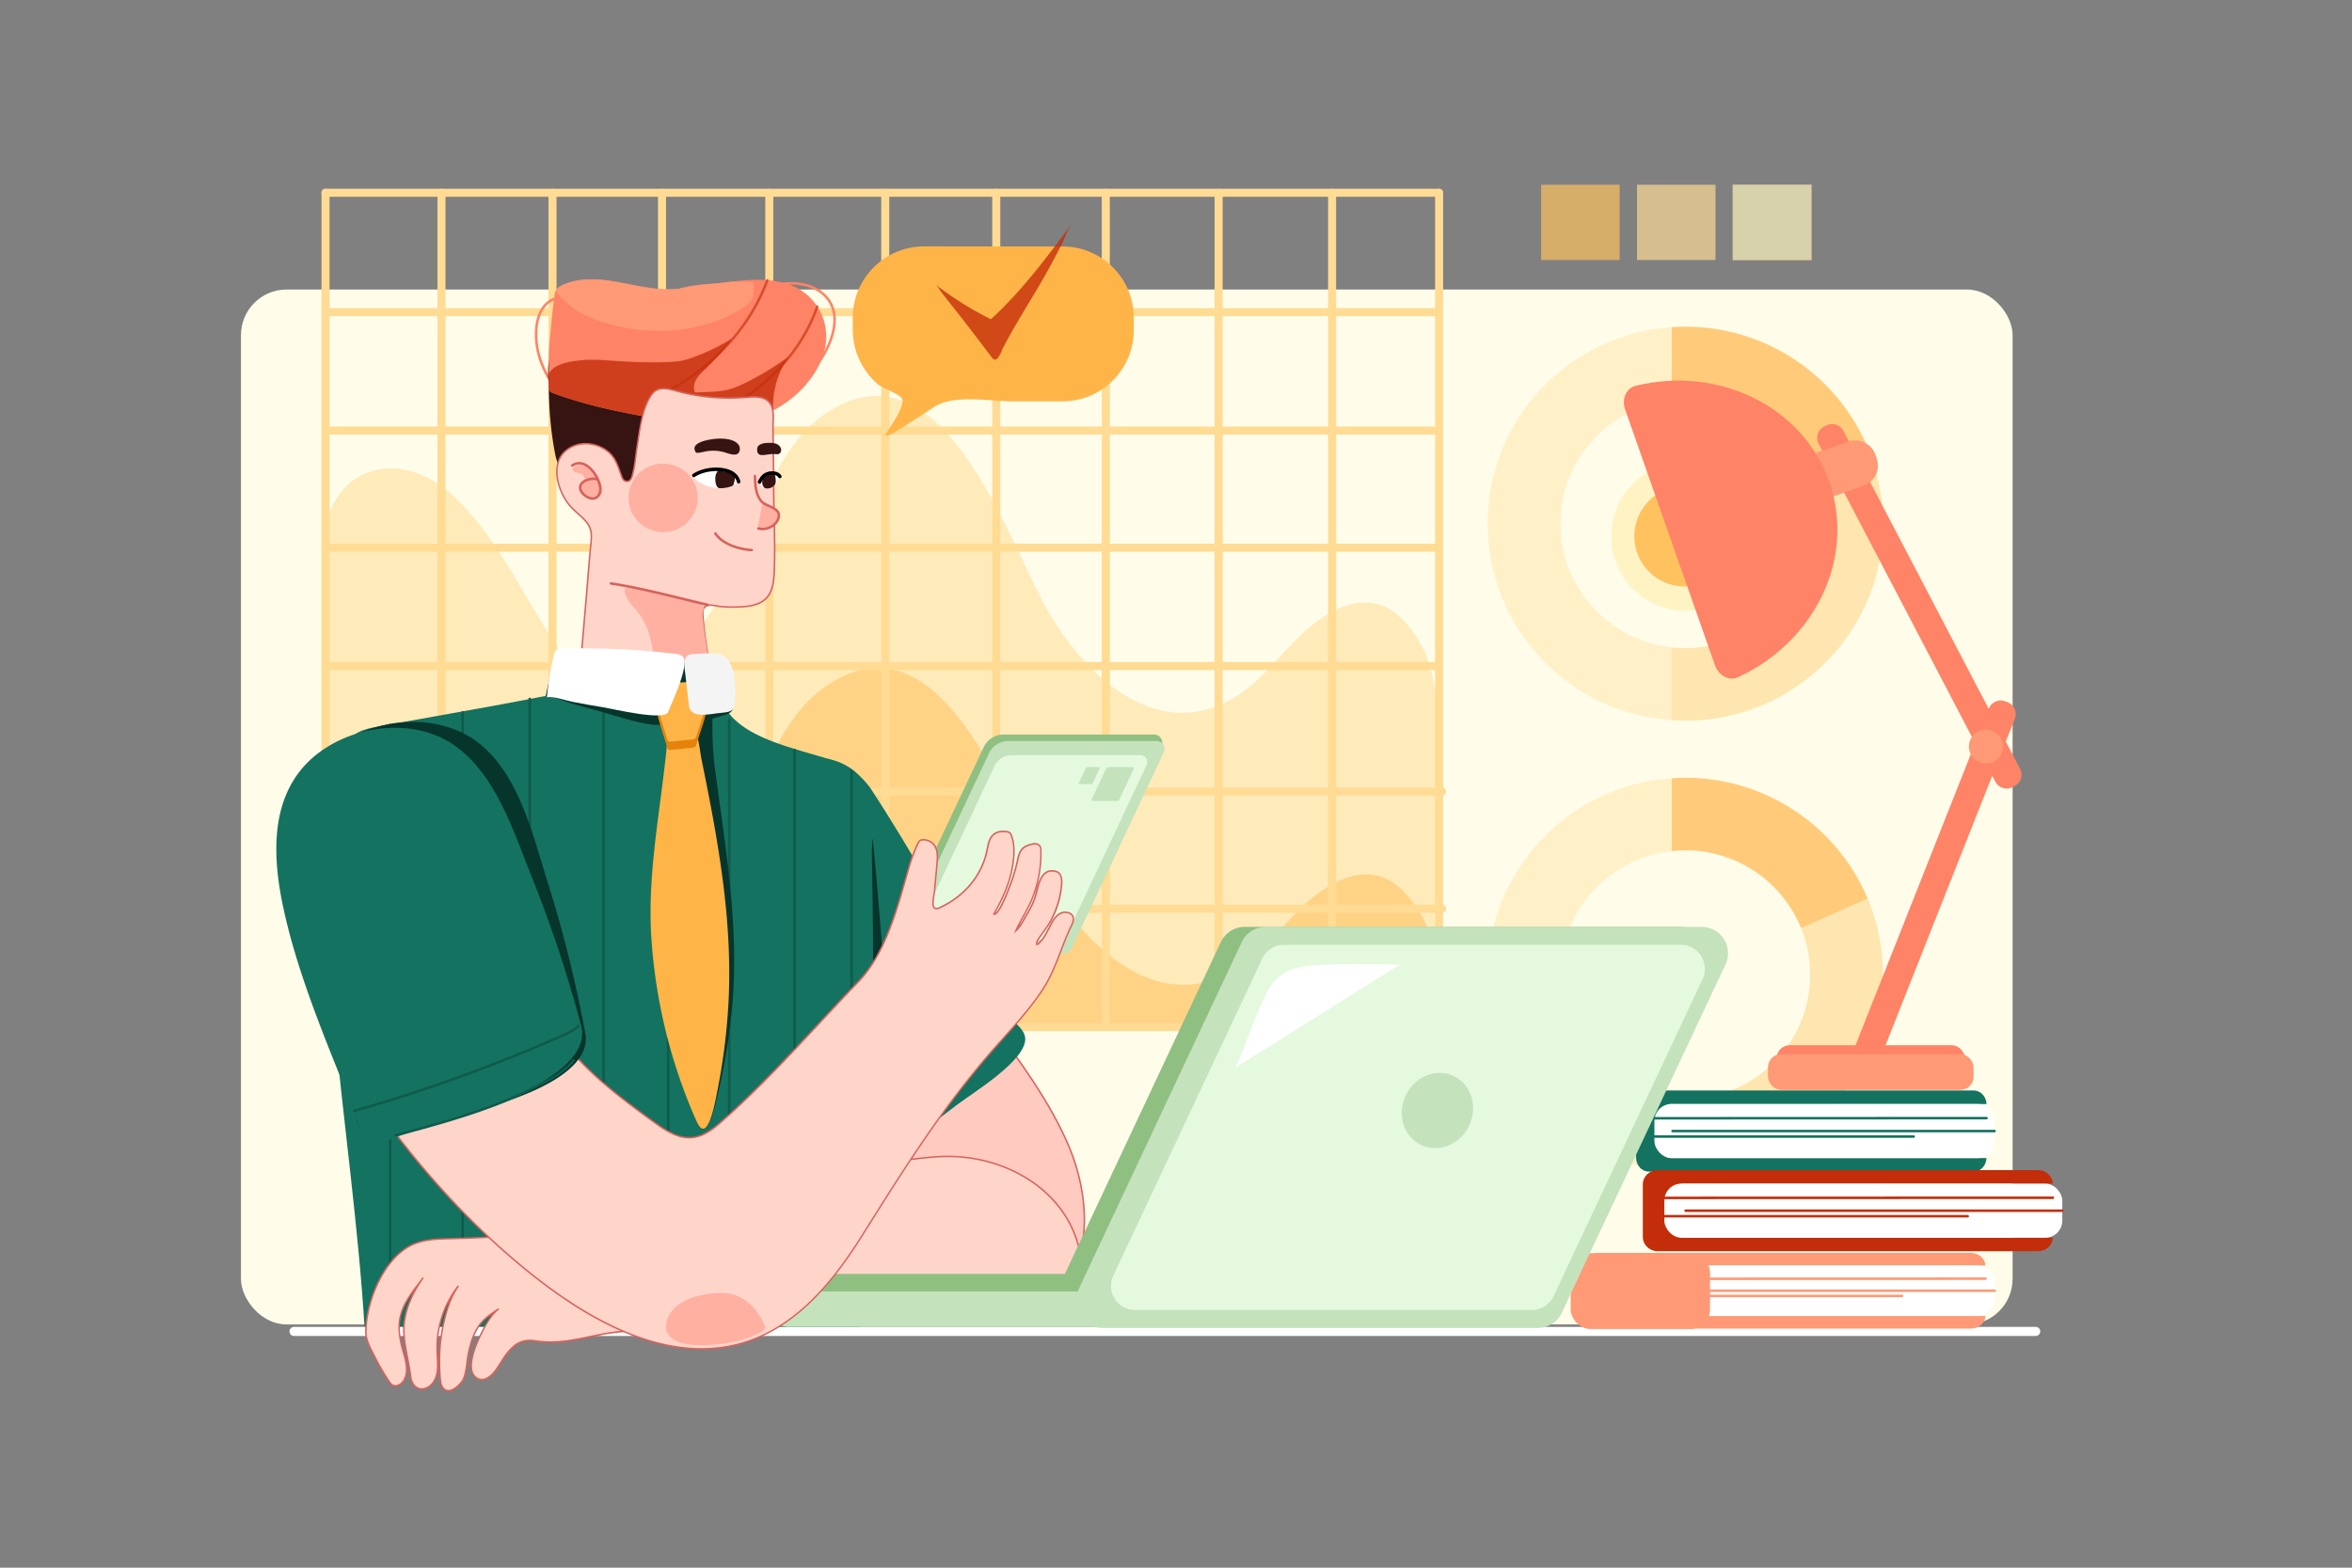 <svg xmlns="http://www.w3.org/2000/svg" viewBox="0 0 4680 3120"><rect x="0" y="0" width="4680" height="3120" fill="#808080" stroke="none"/><defs><style>.cls-1,.cls-21{fill:#fff;}.cls-1{opacity:0;}.cls-2{fill:#fffde9;}.cls-3{opacity:0.68;}.cls-4{opacity:0.57;}.cls-5{fill:#ffdb94;}.cls-6{fill:#ffb448;}.cls-7{fill:#fff6c0;}.cls-8{fill:#ffc25f;}.cls-9{fill:#ff8366;}.cls-10{fill:#351412;}.cls-11{fill:#ff9976;}.cls-12{opacity:0.79;}.cls-13{fill:#c42d0a;}.cls-14{fill:#ffcac0;}.cls-15{fill:#d6625c;}.cls-16{fill:#147260;}.cls-17{opacity:0.64;}.cls-18{fill:#ffd5ca;}.cls-19{fill:#ffb0a1;}.cls-20{fill:#06352c;}.cls-22{fill:#0f5b4c;}.cls-23{fill:#e5820c;}.cls-24{fill:#f4f4f4;}.cls-25{fill:#90bf82;}.cls-26{fill:#c4e2bc;}.cls-27{fill:#e4f9de;}.cls-28{opacity:0.28;}.cls-29{fill:#ffd766;}</style></defs><title>05</title><g id="_05" data-name="05"><rect id="_05-2" data-name="05" class="cls-1" width="4680" height="3120"/><rect class="cls-2" x="479.49" y="576.21" width="3525.15" height="2059.73" rx="90.73"/><g class="cls-3"><g class="cls-4"><path class="cls-5" d="M3105,1042.2c0-127.62,96.9-232.68,221.39-246.12v-145C3121.69,665,2960,834.75,2960,1042.2s161.7,377.24,366.36,391.11v-145C3201.86,1274.88,3105,1169.82,3105,1042.2Z"/></g><path class="cls-5" d="M3583.84,949.44a246.25,246.25,0,0,1,18,92.76c0,136.74-111.24,247.59-248.46,247.59a252,252,0,0,1-27.07-1.47v145c8.94.6,18,.94,27.07.94,217.28,0,393.43-175.53,393.43-392a389.71,389.71,0,0,0-30.48-151.53Z"/><path class="cls-6" d="M3353.42,650.15c-9.1,0-18.13.34-27.07.94v145a252,252,0,0,1,27.07-1.47,248.53,248.53,0,0,1,230.42,154.83l132.53-58.77A393.55,393.55,0,0,0,3353.42,650.15Z"/><g class="cls-4"><path class="cls-5" d="M3105,1939.94c0-127.62,96.9-232.68,221.39-246.12v-145C3121.69,1562.7,2960,1732.49,2960,1939.94s161.7,377.25,366.36,391.11v-145C3201.86,2172.62,3105,2067.57,3105,1939.94Z"/></g><path class="cls-5" d="M3583.84,1847.19a246.2,246.2,0,0,1,18,92.75c0,136.74-111.24,247.59-248.46,247.59a252,252,0,0,1-27.07-1.47v145c8.94.61,18,.94,27.07.94,217.28,0,393.43-175.52,393.43-392a389.71,389.71,0,0,0-30.48-151.53Z"/><path class="cls-6" d="M3353.42,1547.89c-9.1,0-18.13.34-27.07.94v145a252,252,0,0,1,27.07-1.47,248.54,248.54,0,0,1,230.42,154.84l132.53-58.78A393.55,393.55,0,0,0,3353.42,1547.89Z"/><rect class="cls-7" x="3451.25" y="364.48" width="149.81" height="156.24" transform="translate(3968.75 -3083.56) rotate(90)"/><path class="cls-5" d="M3604.77,518H3447.54V367.2h157.23Zm-156.23-1h155.23V368.2H3448.54Z"/><rect class="cls-5" x="3260.52" y="364.48" width="149.81" height="156.24" transform="translate(3778.02 -2892.82) rotate(90)"/><rect class="cls-8" x="3069.78" y="364.48" width="149.81" height="156.24" transform="translate(3587.28 -2702.09) rotate(90)"/></g><g class="cls-4"><path class="cls-5" d="M2863.54,2044.11H647.73V1688.5c0-198.42-4.34-395.3-4.34-593.58,0-162.52,146.26-213.08,260.06-106.75C983.84,1063.27,1036,1174,1094.79,1266c12.83,20,26.08,40.55,45.22,54.69,129.58,95.73,256.18-54,308.14-161.11,50.91-105,89.6-262.23,189.69-332.94,235.34-166.26,368.38,251.48,445.05,385.75,72.21,126.44,213.3,267.21,369.14,178.4,49.73-28.34,85.38-75.36,125.41-116.28,58.79-60.09,146.09-113.47,215.4-39.31,71.18,76.15,66.64,163.62,66.64,260.7C2859.48,1679.06,2863.54,1860.85,2863.54,2044.11Z"/></g><g class="cls-4"><path class="cls-8" d="M2861.89,2037.1c0-97.08,4.54-184.55-66.64-260.7-69.31-74.16-156.62-20.78-215.4,39.31-40,40.92-75.69,87.94-125.42,116.28-155.83,88.81-296.93-52-369.13-178.4-76.67-134.28-209.71-552-445.06-385.75-100.09,70.71-138.77,228-189.69,332.94-52,107.07-178.55,256.84-308.13,161.11-19.14-14.14-32.4-34.65-45.22-54.69-58.84-91.93-111-202.68-191.34-277.78-106.19-99.22-240.62-61.82-258.13,75.66q.21,41.67.23,83.42v244.39q.62,55.59,1.17,111.22H2861.9C2861.9,2041.77,2861.89,2039.44,2861.89,2037.1Z"/></g><path class="cls-5" d="M647.73,2052.11a8,8,0,0,1-8-8V383.68a8,8,0,0,1,16,0V2044.11A8,8,0,0,1,647.73,2052.11Z"/><path class="cls-5" d="M878.45,2052.11a8,8,0,0,1-8-8V383.68a8,8,0,0,1,16,0V2044.11A8,8,0,0,1,878.45,2052.11Z"/><path class="cls-5" d="M1099.36,2052.11a8,8,0,0,1-8-8V383.68a8,8,0,0,1,16,0V2044.11A8,8,0,0,1,1099.36,2052.11Z"/><path class="cls-5" d="M1317.3,2052.11a8,8,0,0,1-8-8V383.68a8,8,0,0,1,16,0V2044.11A8,8,0,0,1,1317.3,2052.11Z"/><path class="cls-5" d="M1530.74,2052.11a8,8,0,0,1-8-8V383.68a8,8,0,0,1,16,0V2044.11A8,8,0,0,1,1530.74,2052.11Z"/><path class="cls-5" d="M1761.47,2052.11a8,8,0,0,1-8-8V383.68a8,8,0,0,1,16,0V2044.11A8,8,0,0,1,1761.47,2052.11Z"/><path class="cls-5" d="M1982.38,2052.11a8,8,0,0,1-8-8V383.68a8,8,0,1,1,16,0V2044.11A8,8,0,0,1,1982.38,2052.11Z"/><path class="cls-5" d="M2200.32,2052.11a8,8,0,0,1-8-8V383.68a8,8,0,1,1,16,0V2044.11A8,8,0,0,1,2200.32,2052.11Z"/><path class="cls-5" d="M2424.8,2052.11a8,8,0,0,1-8-8V383.68a8,8,0,1,1,16,0V2044.11A8,8,0,0,1,2424.8,2052.11Z"/><path class="cls-5" d="M2650.61,2052.11a8,8,0,0,1-8-8V383.68a8,8,0,1,1,16,0V2044.11A8,8,0,0,1,2650.61,2052.11Z"/><path class="cls-5" d="M2863.54,2052.11a8,8,0,0,1-8-8V383.68a8,8,0,1,1,16,0V2044.11A8,8,0,0,1,2863.54,2052.11Z"/><path class="cls-5" d="M2863.54,391.68H647.73a8,8,0,0,1,0-16H2863.54a8,8,0,0,1,0,16Z"/><path class="cls-5" d="M2863.54,629.23H647.73a8,8,0,0,1,0-16H2863.54a8,8,0,0,1,0,16Z"/><path class="cls-5" d="M2863.54,864.83H647.73a8,8,0,0,1,0-16H2863.54a8,8,0,0,1,0,16Z"/><path class="cls-5" d="M2863.54,1098H647.73a8,8,0,0,1,0-16H2863.54a8,8,0,0,1,0,16Z"/><path class="cls-5" d="M2863.54,1333.58H647.73a8,8,0,0,1,0-16H2863.54a8,8,0,0,1,0,16Z"/><path class="cls-5" d="M2869.38,1583.37H653.56a8,8,0,0,1,0-16H2869.38a8,8,0,0,1,0,16Z"/><path class="cls-5" d="M2869.38,1816.52H653.56a8,8,0,0,1,0-16H2869.38a8,8,0,0,1,0,16Z"/><path class="cls-5" d="M2869.38,2052.11H653.56a8,8,0,1,1,0-16H2869.38a8,8,0,0,1,0,16Z"/><path class="cls-9" d="M1545.15,795.35a2.5,2.5,0,0,1-1-4.79c54-23.3,103.56-84.15,112.75-138.54,5.15-30.42-4.93-55.64-28.37-71-31.13-20.44-80.14-19.25-114,2.77a2.5,2.5,0,0,1-2.72-4.2c17.39-11.3,39.07-17.77,61-18.21,21.82-.45,42.56,5,58.42,15.46,25.2,16.54,36,43.55,30.55,76.05-9.45,55.89-60.27,118.39-115.7,142.29A2.42,2.42,0,0,1,1545.15,795.35Z"/><path class="cls-9" d="M1099.37,766.57a2.47,2.47,0,0,1-2.06-1.09c-24.41-35.44-36-75.6-32.52-113.07,2.45-26.66,13.6-47.36,30.6-56.8a46.25,46.25,0,0,1,30.11-5.14,2.5,2.5,0,1,1-.83,4.93,41.18,41.18,0,0,0-26.85,4.58c-22.06,12.25-27,41.07-28,52.89-3.33,36.31,7.91,75.3,31.65,109.78a2.5,2.5,0,0,1-.64,3.48A2.52,2.52,0,0,1,1099.37,766.57Z"/><path class="cls-10" d="M1138.37,985.4c14.66,28.62,34.3,55.85,67.78,54.32,19.91-.91,51.8-1.76,63.21-21.59,11.67-20.28,4.81-61.5,5.61-84.34.79-22.48-.72-83.57,18.72-97.6,16.1-11.61,57.49-5.68,77.4-7.44,49.75-4.42,132.81-25.31,126.74-91a5.92,5.92,0,0,0-1.41-3.92c-1.09-1-2.71-1.12-4.19-1.17l-47.5-1.58c-47.81-1.58-83.07-19.74-126-41.57-40.39-20.53-81.85-41.38-127.47-46.66-11.83-1.37-24.33-1.56-35,3.65-8.4,4.08-14.93,11.11-21.17,18.06-11.88,13.23-33.94,31.25-40.67,47.68s-2.63,43.82-2.43,61.59c.52,44.14,4.48,88.28,13,131.61,3.14,16,10.37,31.53,17.37,46.14C1127.24,961.83,1132.39,973.73,1138.37,985.4Z"/><path class="cls-9" d="M1527.49,821.85c50.25-21.59,98.07-68.7,112.62-122.44,16-59.21-17.89-118.37-76.39-135.24-37.88-10.93-77.68-7.71-116.21-2.57-31.27,4.18-60.43,3.77-91.7,11.78-21.74,5.57-49.76,1.56-71.73-1.81-27.64-4.24-54.85-11.3-82.66-14.28s-56.88-1.65-82.23,10.16c-4.55,2.12-9.12,4.72-11.94,8.87s-3.5,9.17-4.15,14.06q-6.48,48.93-10,98.2c-1.91,26.77-1.17,53.69-.85,80.5,0,3,.12,6.22,1.73,8.79,2.18,3.45,6.21,4.6,9.85,5.8,4.71,1.56,9.31,3.47,14,5a997.51,997.51,0,0,0,106.92,28.88c77.19,16.31,166.47,31.61,245.28,20.15A228.22,228.22,0,0,0,1527.49,821.85Z"/><path class="cls-11" d="M1442.9,631.73a287.87,287.87,0,0,0,32.52-17c8.17-5,16.43-10.67,20.81-19.16,5.44-10.53,3.88-23.15,2.18-34.87-17.44.81-33.51-1.48-50.9.87-31.27,4.18-60.43,3.77-91.7,11.78-21.74,5.57-49.76,1.56-71.73-1.81-27.64-4.24-54.85-11.3-82.66-14.28s-56.88-1.65-82.23,10.16c-14,6.53-15.41,12.09-5,22.6,9.49,9.6,19.33,18.91,30.59,26.42,11.44,7.63,24.08,13.29,36.91,18.23C1265.07,666.79,1361.71,667.78,1442.9,631.73Z"/><g class="cls-12"><path class="cls-13" d="M1525.45,819.93a35.14,35.14,0,0,1,12.93-3.12,173.33,173.33,0,0,1,31.42-107.5,578.26,578.26,0,0,1-83,50.85c-13.19,6.63-26.76,12.79-41.16,16.05-12.81,2.9-26,3.45-39.15,4l-20.82.85a3.77,3.77,0,0,1-2.67-.56,3.62,3.62,0,0,1-.89-1.56c-2.85-8.38-.4-17.82,4.26-25.34s11.34-13.54,17.74-19.65a437.9,437.9,0,0,0,52.83-60.63,381.2,381.2,0,0,1-56,29.22c-18.72,7.87-38.59,16-58.93,17.3-13.48.86-27,1.24-40.5,1.28-26.64.06-53.26-1.23-79.84-3-21.45-1.38-43-3.4-64.38-1.28-16.59,1.65-40.18,5-54.17,14.89-16.42,11.59-11,16.84-10.79,37.31,0,3,.12,6.22,1.73,8.79,2.18,3.45,6.21,4.6,9.85,5.8,4.71,1.56,9.31,3.47,14,5a997.51,997.51,0,0,0,106.92,28.88c77.19,16.31,166.47,31.61,245.28,20.15,11.9-1.73,23.88-3.83,35.2-8C1512.35,827.11,1518.65,822.84,1525.45,819.93Z"/></g><path class="cls-14" d="M1880.19,1903.14c78.26,125.4,186.37,237.68,246,376.59,64.33,149.92,40.95,359.44-170.69,321.34-170.89-30.76-322.2-154.06-386.84-315.22-9.1-22.71-16.63-46.22-19.68-70.5-9.06-72.16,21.8-143,55.94-207.22,31.75-59.7,69-119.67,126.09-155.93,22.82-14.49,50.42-25,76.68-18.51C1841.06,1841.88,1862,1874,1880.19,1903.14Z"/><path class="cls-15" d="M2003.23,2607.11a271.51,271.51,0,0,1-48-4.56c-84.1-15.14-165-52.84-234-109s-122.21-127.8-154-207.11c-10.8-26.93-17.08-49.45-19.77-70.87-4.18-33.28-.32-68.35,11.82-107.22,11.8-37.8,29.86-73.77,44.28-100.89,31.72-59.66,69-119.91,126.61-156.5,19.58-12.43,49-25.77,77.84-18.7,35,8.6,57.24,44.15,73.44,70.11,28.69,46,62,91.07,94.3,134.66,56,75.74,114,154.06,151.77,242.14,20.41,47.55,31.65,100.29,31.67,148.51,0,52.6-13.05,96.86-37.81,128-16.73,21-38.59,35.84-65,44C2040.35,2604.62,2022.55,2607.11,2003.23,2607.11Zm-211.88-773.85c-22.45,0-44.11,10.4-59.55,20.21-57,36.21-94,96.07-125.57,155.37-34.32,64.55-64.83,134.22-55.78,206.32,2.66,21.16,8.88,43.45,19.59,70.13,31.62,78.84,84.57,150,153.12,205.91s149,93.35,232.59,108.4c38,6.84,71.61,5.89,99.8-2.82,25.79-8,47.15-22.44,63.5-43,24.33-30.6,37.18-74.21,37.16-126.13,0-47.82-11.18-100.14-31.42-147.32-37.66-87.76-95.5-165.94-151.43-241.54-32.29-43.65-65.68-88.78-94.44-134.86-16.81-26.94-37.74-60.47-71.61-68.78A66.48,66.48,0,0,0,1791.35,1833.26Z"/><path class="cls-16" d="M2033.4,2049.87c-8.11-11.34-21.7-21.41-29.37-30.81-12.86-15.76-26.55-32.28-36.58-50-77-135.74-151.18-272.21-236.71-402.31-35.82-46.29-76.31-65.45-134.79-56.59-80.22,12.16-159.55,51.77-199.23,125.5-48.23,89.62-15.59,194.7,27,281.07,55.6,112.69,136.49,221,211,322,13.65,18.5,27.72,38.67,40.13,57.85,10.62,16.4,19.13,35.06,43.22,31.75,12.34-1.69,22.86-9.46,32.93-16.79,48.76-35.5,103.57-74.25,153.3-112.75,29.13-22.55,142-90.2,135.46-134.59C2039.05,2059.22,2036.67,2054.44,2033.4,2049.87Z"/><g class="cls-17"><path class="cls-13" d="M1319.47,785.82a2.5,2.5,0,0,1-1.15-4.72,477.25,477.25,0,0,0,91-61.21c53-45.58,92.79-102,115.14-163.07a2.5,2.5,0,1,1,4.7,1.72c-22.65,61.9-63,119-116.58,165.14a482,482,0,0,1-92,61.85A2.51,2.51,0,0,1,1319.47,785.82Z"/></g><g class="cls-17"><path class="cls-13" d="M1379.67,842.83a2.5,2.5,0,0,1-.79-4.87c56.92-19.18,106.75-47.8,148.1-85.06,44.59-40.17,78.1-89.86,96.91-143.72a2.5,2.5,0,0,1,4.72,1.65c-19.09,54.65-53.08,105.06-98.28,145.78-41.86,37.72-92.28,66.69-149.86,86.09A2.44,2.44,0,0,1,1379.67,842.83Z"/></g><path class="cls-18" d="M1539.3,960.07c-.16,59.11,3.66,118,1.24,177.07-.79,19.34-2.93,40.51-16.67,54.15-11.93,11.85-29.83,15.08-46.61,16.22a283.41,283.41,0,0,1-43.51-.4c-10.52-.9-29.44-8.38-34.4,5.4-1.55,4.28-1.25,9-.88,13.53,6.58,81.64,28,161.58,33.71,243.29.45,6.55.74,13.42-2,19.37-2.29,4.9-6.42,8.65-10.48,12.23-18.22,16.09-37.51,31.89-60.42,40-27.58,9.8-57.91,7.63-86.83,3.13-25.49-4-51-9.77-74-21.58-18.65-9.61-35.64-23.52-46.78-41.47-6.87-11.07-7.79-17.73-7.08-30.72.75-13.7,1.93-27.36,3.1-41l18.61-216.77c2.94-34.31,5.41-68.71,8.77-103,.17-1.79.35-3.59.53-5.38,2.22-22.06,2.55-34.27-14-51.24-8.2-8.39-17.59-15.56-25.56-24.18-24.34-26.32-43-83.53-10.68-111.28,23.08-19.8,56.14-18.29,80.35-1.76,20.78,14.18,23.84,34.09,32.74,55.86,2.3,5.61,8.55,8.6,14.12,4.78,4.67-3.21,6.07-12.16,7.35-17.24,3.87-15.31,4.75-31.16,7.27-46.71,5.31-32.75,9.33-76.86,28-105.11a33.37,33.37,0,0,1,8.58-9.29c11.81-8.19,27.79-4,41.65-.14a400.11,400.11,0,0,0,137,13c11.55-.91,23.44-2.3,34.51,1.12,27.38,8.45,20.81,38.14,21.1,60.32l.63,48.24C1538.87,920.35,1539.36,940.22,1539.3,960.07Z"/><path class="cls-15" d="M1314.79,1549.42c-14.74,0-29.22-1.77-42.6-3.85-21.52-3.35-49.44-8.85-74.44-21.73-20.47-10.55-36.85-25.07-47.36-42-7.05-11.35-8-18.14-7.31-31.59s1.92-27.24,3.06-40.51l18.65-217.34c1-12,2-24.26,3-36.1,1.78-21.94,3.61-44.63,5.79-66.91l.54-5.38c2.17-21.51,2.54-33.5-13.63-50-3.71-3.79-7.74-7.41-11.65-10.9-4.7-4.21-9.56-8.57-13.94-13.31-14.76-16-29.89-46.35-28.21-75.33.92-16,6.86-28.86,17.65-38.11a61.84,61.84,0,0,1,40.73-14.86h.14a74.12,74.12,0,0,1,41.31,13c16.87,11.52,22.43,27,28.31,43.33,1.54,4.29,3.14,8.72,5,13.2a9,9,0,0,0,5.49,5.27,7.32,7.32,0,0,0,6.39-1.16c3.52-2.42,5-9.06,6.17-13.92.2-.88.39-1.7.58-2.44,2.47-9.8,3.73-20,5-29.91.68-5.47,1.38-11.13,2.28-16.68.79-4.88,1.54-9.94,2.34-15.3,4.6-31,9.82-66.09,25.88-90.4a35.11,35.11,0,0,1,9-9.69c12.53-8.69,29.37-4.07,42.91-.36a396.37,396.37,0,0,0,136.5,12.93l3-.24c10.67-.88,21.71-1.78,32.11,1.43,24,7.39,23.12,30.18,22.39,50.3-.14,4-.28,7.8-.23,11.43l.63,48.25c.07,5.92.17,11.84.26,17.76.23,13.71.46,27.88.42,41.82-.06,23,.49,46.37,1,69,.83,35.43,1.69,72.06.22,108.17-.79,19.24-2.83,41-17.11,55.14-12.85,12.77-32.17,15.61-47.56,16.66a286.57,286.57,0,0,1-43.75-.4c-2.3-.2-4.94-.69-7.74-1.22-10.14-1.89-21.64-4-25.12,5.62-1.39,3.85-1.18,8.13-.8,12.91,3.19,39.53,10,79.34,16.57,117.84,7,41,14.22,83.31,17.14,125.46.49,7.1.7,14-2.16,20.11-2.5,5.36-7.13,9.44-10.84,12.72-17.91,15.82-37.37,32-60.92,40.33C1345.11,1547.58,1329.82,1549.41,1314.79,1549.42Zm-149.37-664.9a59.71,59.71,0,0,0-39.14,14.07c-10.15,8.7-15.74,20.81-16.62,36-1.62,28.11,13.08,57.61,27.42,73.13,4.29,4.63,9.1,8.94,13.75,13.1,3.94,3.53,8,7.18,11.78,11,17.12,17.5,16.73,30,14.47,52.44-.18,1.79-.36,3.58-.53,5.38-2.18,22.25-4,44.92-5.79,66.85-1,11.84-1.94,24.09-3,36.12L1149.13,1410c-1.14,13.24-2.32,26.93-3.05,40.41-.7,12.75.23,19.18,6.86,29.85,10.22,16.47,26.19,30.62,46.19,40.92,24.62,12.68,52.22,18.12,73.52,21.43,26.65,4.15,57.72,7,86.1-3,23-8.19,42.24-24.13,59.93-39.75,3.51-3.09,7.87-7,10.11-11.74,2.56-5.48,2.35-11.94,1.89-18.63-2.91-42-10.13-84.28-17.11-125.16-6.59-38.57-13.4-78.45-16.6-118.11-.41-5.14-.62-9.75,1-14.16,4.35-12.07,18.3-9.46,28.49-7.56,2.72.51,5.3,1,7.45,1.18a281.72,281.72,0,0,0,43.28.39c14.88-1,33.51-3.72,45.66-15.78,13.51-13.43,15.46-34.47,16.22-53.15,1.47-36,.61-72.59-.22-108-.53-22.61-1.08-46-1-69h0c0-13.91-.19-28.07-.41-41.76q-.15-8.88-.27-17.78l-.63-48.24c0-3.71.09-7.53.24-11.58.72-20,1.47-40.62-20.28-47.33-9.85-3-20.59-2.15-31-1.3l-3,.24a399.14,399.14,0,0,1-137.54-13c-12.93-3.55-29-8-40.4-.07a32,32,0,0,0-8.18,8.89c-15.7,23.75-20.87,58.51-25.43,89.18-.79,5.37-1.55,10.45-2.34,15.34-.89,5.49-1.59,11.12-2.26,16.57-1.24,10-2.52,20.3-5,30.27-.19.72-.37,1.53-.57,2.38-1.23,5.34-2.91,12.65-7.4,15.72a10.34,10.34,0,0,1-8.94,1.56,12,12,0,0,1-7.41-7c-1.85-4.54-3.46-9-5-13.31-6-16.58-11.11-30.9-27.18-41.87A70.09,70.09,0,0,0,1165.42,884.52Z"/><path class="cls-19" d="M1389,1460c0,15.86,5.2,28.78-7.64,40.37-11,9.9-26.68,14.63-41.3,13.25-8.37-.78-16.7-3.39-23.47-8.38-8-5.86-13.24-14.61-16.25-24.12a66.38,66.38,0,0,1-2.38-10.38c-2-13.27-.5-26.78.71-40.14a800.41,800.41,0,0,0,3.35-96.44c-1.24-40.68-7.28-83.56-32.57-115.45-11.73-14.78-28.25-29.44-26.38-48.22,11.85-.86,23.66,1.73,35.26,4.3l53.42,11.83,34,7.54,17,3.77c7.15,1.59,13.08,2.14,16.65,9.4,2.33,4.76-.5,7.38-1.29,11.73-1,5.29.38,11.63,1,16.91q2.64,22,5.87,43.87c3.11,21.09,6.65,42.12,10.18,63.15l3.11,18.54a6.86,6.86,0,0,0,.78,2.52,9.39,9.39,0,0,0,2.49,2.24c6.3,4.9,3.09,11.67,4.17,18.11.75,4.49,1.47,9,2.21,13.49-3,.49-5.62,2.33-8.5,3.23-2.58.8-5.26,1.24-7.8,2.12-5.34,1.84-9.84,5.47-14.23,9a18.27,18.27,0,0,0-3.48,3.38c-2.88,4-4.32,12.26-4.86,17C1388.09,1441.56,1389,1451.1,1389,1460Z"/><path class="cls-19" d="M1160.23,925.33c17.41,1.68,29.07,18.36,35.24,34.64,3.58,9.45,5.3,22-2.86,28.27-8.45,6.46-21.86,4.37-30.28-.92-4.46-2.8-8.61-7-9.67-12.41-2.1-10.59,11.74-13.26,10.43-23.56-.74-5.85-7-9.49-12.6-10.19-2.82-.35-6-.37-8.1-2.44C1131.42,928.1,1155.51,924.87,1160.23,925.33Z"/><path class="cls-20" d="M1164.63,2641.61,1561,2628.14c46.48-1.58,93-3.39,139.46-4.74,19.06-.56,50,9.44,65.59,3.85,40.5-14.48,20.21-76.1,19.59-107q-1.56-76.51-4.12-153l-.63-18.14q-6.18-175.73-17.72-351.2c0-.5-.07-1-.1-1.5q-10.2-154.87-24.58-309.44c-4.86-52.19-35.13-70-80.57-95.86-40.4-23-84.55-39.27-129.72-50.06-74.69-17.84-152.08-21.22-228.86-20.66-62.56.46-127.59,4.13-182.63,33.86-49.08,26.49-85.31,71-124.3,110.9-54.28,55.5-116.14,103.83-164.78,164.33-31.32,38.94-56.54,82.31-78.35,127.17-18.26,37.56-50.61,89.74-54.88,131.58-4.32,42.38,17.58,99.39,25.34,141.71C729,2280.66,738.6,2331.36,748,2382.1c8.93,48.36,17.71,96.74,25.93,145.23,5.17,30.52-1.71,87.67,26.91,106.5,48.69,32,113.54,16.28,169.66,14.37Z"/><path class="cls-16" d="M1734.93,1710.24c-1.47-71.24,17.25-160.49-64.19-192-76.59-29.65-243.27-48.66-240.56-159.7.12-4.51.5-9.18-1.14-13.37-2.86-7.35-10.89-11.08-18.28-13.83-63.31-23.52-132-27-199.49-30.18-26.2-1.24-52.67-2.47-78.48,2.24-4.27.78-9,2.08-11.14,5.85-1.21,2.14-1.34,4.71-1.44,7.16q-.54,13.54-1.09,27.09c-.29,7,1.32,17.61-1.37,24.18-4.07,9.9-21.16,15.37-30.7,17.13-35.18,6.5-70.41,13.68-105.75,20q-113.74,20.31-227.44,40.84c-14.19,2.55-28.64,5.19-41.33,12-74,39.81-75.17,205.42-74.85,275.39.43,94.91,15.54,188.79,25.37,283q1.17,11.28,2.25,22.57c19,202.47,47.9,403.26,60.32,606.14h175.2c80.83,0,161.2,6.84,241.87,6.84h536.55c57.69,0,40.19-59,42.67-106.8q4-76.44,6.92-152.92.35-9.07.68-18.14,6.51-175.71,7.63-351.56c0-.5,0-1,0-1.5Q1738.14,1865.43,1734.93,1710.24Z"/><path class="cls-15" d="M1179.33,994.69a20.33,20.33,0,0,1-3.51-.31c-8.94-1.57-17.37-8.59-21.07-14.72-4.1-6.77-3.83-13.55.78-19.08,6-7.17,19-11.24,29.5-9.93-5.75-10.83-14.77-21.44-25.17-25-6.74-2.32-13.43-1.38-19.87,2.78a2.5,2.5,0,1,1-2.72-4.19c7.8-5.05,16-6.17,24.21-3.32,13,4.47,24,18.42,30,31.51a2.52,2.52,0,0,1,.93,2.11c.61,1.44,1.16,2.86,1.64,4.25,1.55,4.45,3.27,10.34,2.93,16.57-.36,6.54-3.08,12.31-7.47,15.85A15.9,15.9,0,0,1,1179.33,994.69Zm1.51-39.32c-8.13,0-17.19,3.25-21.47,8.4-3.22,3.88-3.34,8.35-.35,13.3s10.28,11.09,17.67,12.38a11.52,11.52,0,0,0,9.67-2.15c3.29-2.64,5.33-7.1,5.62-12.23.29-5.35-1.27-10.64-2.66-14.65-.47-1.35-1-2.74-1.6-4.14A24.61,24.61,0,0,0,1180.84,955.37Z"/><ellipse class="cls-19" cx="1319.46" cy="990.81" rx="68.2" ry="68.84" transform="translate(299.45 2287.83) rotate(-88.72)"/><path class="cls-10" d="M1472.12,893.87c-1.13,16.73-18.81,10-28.8,6.82a80.12,80.12,0,0,0-37.52-2.55c-6.42,1.1-12.75,3.07-19.26,3.1-2.76,0-4.78-6.73-4.72-8.72.38-12.23,24.13-16.6,33-18.08,14.92-2.49,40.16-3.24,52.2,7.83C1470.87,885.83,1472.38,890,1472.12,893.87Z"/><path class="cls-10" d="M1552.06,901.72c-2.88,3.13-6.15,2.15-9.93,2a77.22,77.22,0,0,0-12.35.54c-4.82.6-9.65,1.66-14.5,1.32a9.75,9.75,0,0,1-5.5-1.76c-2.88-2.3-3.3-6.37-3.19-9.76.16-4.61,1.77-7.06,5.83-9.26a30.23,30.23,0,0,1,11.94-3.17c6.45-.53,13.34-.7,19.56,1.39,6.38,2.15,12.25,8.53,9.85,15.81A8,8,0,0,1,1552.06,901.72Z"/><path class="cls-21" d="M1538.11,941.51c-6.07.44-12,3.24-16.92,6.78a25.84,25.84,0,0,0-5.23,5.37c-7.71,9.9,1.86,19.65,13.06,18.51,11-1.11,17.85-13.16,20.48-22.67.85-3.09.48-5.25-2.48-6.66A17.87,17.87,0,0,0,1538.11,941.51Z"/><path class="cls-21" d="M1469.05,953.34a6,6,0,0,0-2.57-3c-23.56-15.62-55.28-19.29-81.19-7.57-13.3,6,5.64,16.24,11.42,19.53a72.69,72.69,0,0,0,52.19,7.39,37.35,37.35,0,0,0,13-5.36C1465.55,961.71,1470.33,957.25,1469.05,953.34Z"/><path class="cls-10" d="M1423.77,959.57c.73,4.71,2.4,10.07,6.35,11.67a6.65,6.65,0,0,0,2.31.36,62.44,62.44,0,0,0,23.66-4.06,7.46,7.46,0,0,0,1.8-.92c1.56-1.16,2.09-3.22,2.52-5.12,1.17-5.18,3.43-10.92.88-16-2.45-4.92-10.4-6.52-15.33-6.87-2.78-.19-4.78.53-7.35-.6-1.65-.73-3.31-2.25-5-2.64a5.64,5.64,0,0,0-5.08,1.93c-4.33,4.71-5.56,11.43-5.19,17.64C1423.37,956.23,1423.51,957.86,1423.77,959.57Z"/><path class="cls-10" d="M1517,956.08a19.89,19.89,0,0,0-.11,6.91c.61,3.43,2.9,8,6.63,8.93,6.61,1.57,16.2-2.38,19-8.74,1.39-3.11,1.2-6.62.79-9.93s-.66-6.42-2.29-9.25c-2.28-4-6.36-5.48-10.76-4.48C1523.31,941.11,1518.36,948.7,1517,956.08Z"/><path d="M1511.3,962.77a3.39,3.39,0,0,1-1.59-.39,3.5,3.5,0,0,1-1.52-4.71c2.32-4.52,5.31-9.66,9.86-13.52,5.53-4.7,14.67-7.07,22.75-5.9,6.19.89,11,3.7,13.88,8.11a3.5,3.5,0,0,1-5.86,3.83c-2.21-3.39-6.13-4.6-9-5-6-.87-13.26.94-17.22,4.3-3.62,3.07-6.15,7.48-8.16,11.39A3.5,3.5,0,0,1,1511.3,962.77Z"/><path d="M1469.75,962.16a3.51,3.51,0,0,1-3.4-2.68c-1.78-7.33-7.24-13.52-15-17-19.16-8.59-50-5.66-68.75,6.51a3.5,3.5,0,1,1-3.81-5.87c20.86-13.54,54-16.63,75.42-7,9.72,4.36,16.61,12.27,18.91,21.72a3.5,3.5,0,0,1-2.57,4.23A4,4,0,0,1,1469.75,962.16Z"/><path class="cls-15" d="M1495.82,1097.23h-.17c-25.76-1.68-58.8-11.49-74.27-34a2.5,2.5,0,1,1,4.12-2.83c14.46,21.06,45.89,30.27,70.48,31.87a2.5,2.5,0,0,1-.16,5Z"/><path class="cls-19" d="M1508,1051.29l0-.25-1.29-.29Z"/><path class="cls-19" d="M1548.94,1019.55c-6.06-7.56-17-10.31-25.51-14.15a14.69,14.69,0,0,1-6.49-5.77L1508,1051c9.83,2.15,19.25,2.23,28.39-3S1557.37,1030.06,1548.94,1019.55Z"/><path class="cls-15" d="M1517.2,1055.29a35,35,0,0,1-8.64-1.07,2.5,2.5,0,1,1,1.23-4.84,32.48,32.48,0,0,0,31.41-9.53,23.64,23.64,0,0,0,5.92-11.39c1.7-9.42-5.56-13.5-17.71-19.1-6.44-3-13.11-6-17-10.85-11-13.68-12.31-32.78-12.72-51.17a2.49,2.49,0,0,1,2.44-2.55h.06a2.5,2.5,0,0,1,2.5,2.44c.39,17.53,1.61,35.69,11.62,48.15,3.13,3.9,9.24,6.71,15.16,9.44,10.8,5,23,10.61,20.54,24.53a28.51,28.51,0,0,1-7.13,13.84A37.7,37.7,0,0,1,1517.2,1055.29Z"/><path class="cls-15" d="M1408.5,1206.25a2.2,2.2,0,0,1-.56-.07c-17.88-4.11-36.07-8.56-53.66-12.86-45.42-11.1-92.38-22.58-139-29.67a2.5,2.5,0,1,1,.75-4.94c46.86,7.12,93.93,18.62,139.45,29.75,17.58,4.3,35.76,8.74,53.6,12.85a2.5,2.5,0,0,1-.56,4.94Z"/><path class="cls-22" d="M776.45,2639.86a2.5,2.5,0,0,1-2.5-2.5V1442.93a2.5,2.5,0,0,1,5,0V2637.36A2.5,2.5,0,0,1,776.45,2639.86Z"/><path class="cls-22" d="M920.45,2645.44a2.5,2.5,0,0,1-2.5-2.5V1417.68a2.5,2.5,0,0,1,5,0V2642.94A2.5,2.5,0,0,1,920.45,2645.44Z"/><path class="cls-22" d="M1054.09,2641.43a2.5,2.5,0,0,1-2.5-2.5V1391a2.5,2.5,0,0,1,5,0v1247.9A2.5,2.5,0,0,1,1054.09,2641.43Z"/><path class="cls-22" d="M1200.89,2645.44a2.49,2.49,0,0,1-2.5-2.5V1407.75a2.5,2.5,0,0,1,5,0V2642.94A2.5,2.5,0,0,1,1200.89,2645.44Z"/><path class="cls-22" d="M1329.53,2656.25a2.5,2.5,0,0,1-2.5-2.5V1416.87a2.5,2.5,0,0,1,5,0V2653.75A2.5,2.5,0,0,1,1329.53,2656.25Z"/><path class="cls-22" d="M1451.05,2652.3a2.5,2.5,0,0,1-2.5-2.5V1432.72a2.5,2.5,0,0,1,5,0V2649.8A2.5,2.5,0,0,1,1451.05,2652.3Z"/><path class="cls-22" d="M1581.12,2638.9a2.5,2.5,0,0,1-2.5-2.5V1492.58a2.5,2.5,0,0,1,5,0V2636.4A2.5,2.5,0,0,1,1581.12,2638.9Z"/><path class="cls-22" d="M1694.45,2650.07a2.49,2.49,0,0,1-2.5-2.5V1534.13a2.5,2.5,0,0,1,5,0V2647.57A2.49,2.49,0,0,1,1694.45,2650.07Z"/><path class="cls-20" d="M1386.2,2232.41l.1.25c20.23,49.77,39.06-42.56,42.08-55.27A1247.24,1247.24,0,0,0,1456.06,2012c16-161.84-11.87-320-33.15-479.78a601.09,601.09,0,0,1-5.23-72.56c-.06-4.83-.42-68.43.74-68.64-12,2.16-21.37,11.44-29.12,20.88-10.46,12.75-17.22,27.34-26.62,40.61-9.09,12.81-10.09,23.89-12.23,39.56-17,124.65-46.51,247.24-42.19,373.77A1073.56,1073.56,0,0,0,1386.2,2232.41Z"/><path class="cls-20" d="M1401.63,1310.29c42-7,52,54.56,56.37,83.63,3.87,25.75-5.8,26.29-29.87,33.08-14.12,4-43,16.88-55.05,2-2.29-2.83-3.38-6.43-4.41-9.93-5.61-19-11.31-37.91-16.76-56.93-2.9-10.11-11.53-31.26-.94-39.08,6.24-3.88,15.65-5.07,22.69-6.87Q1387.52,1312.67,1401.63,1310.29Z"/><path class="cls-20" d="M1086,1385.56c16.11-.06,33.53,9.28,49,13.83q30.45,9,61.18,17c18.59,4.84,118.47,39.25,127.22,21.19,8.39-17.32,55.3-93.93,37.85-108.49-4.16-3.47-9.68-4.73-15-5.86Q1284,1310,1220.77,1301.74q-30.39-4-60.92-6.76c-10.47-1-36.18-8-45.87-1.71-5.84,3.82-8.19,16.69-10.34,22.73-7.9,22.2-13.07,46.54-17.83,69.56Z"/><path class="cls-6" d="M1386.16,2232.11l.11.25c21.86,49.07,37.63-43.83,40.23-56.63a1248.35,1248.35,0,0,0,22.21-166.21c11.11-168.66-19.22-334.07-52.92-498.61-5.85-28.55-6.27-89.31-51-64.62-18.42,10.15-16.78,27.68-18.77,47.08-12.9,125.14-38.33,248.63-29.83,375A1073.64,1073.64,0,0,0,1386.16,2232.11Z"/><path class="cls-23" d="M1382.22,1373c2.78-.29,5.94-.45,8,1.45,1.74,1.61,2.11,4.25,3.66,6,2.28,2.61,6.45,2.77,8.84,5.27a11,11,0,0,1,2.37,5.61c3.68,18.65-2.32,37.7-8.24,55.76l-11.39,34.71a10.33,10.33,0,0,1-2.13,4.2c-1.69,1.74-4.32,2.07-6.73,2.31l-41.14,4.06c-1.8.18-3.78.32-5.28-.7s-2.08-2.8-2.6-4.48q-7.07-22.69-14.12-45.39c-2.84-9.12-5.7-18.38-6.08-27.93C1305.56,1368.89,1349,1376.48,1382.22,1373Z"/><path class="cls-6" d="M1382.22,1356.54c2.78-.29,5.94-.45,8,1.45,1.74,1.61,2.11,4.25,3.66,6,2.28,2.61,6.45,2.77,8.84,5.27a11,11,0,0,1,2.37,5.61c3.68,18.65-2.32,37.7-8.24,55.76l-11.39,34.71a10.33,10.33,0,0,1-2.13,4.2c-1.69,1.74-4.32,2.07-6.73,2.31l-41.14,4.06c-1.8.18-3.78.32-5.28-.7s-2.08-2.8-2.6-4.48q-7.07-22.69-14.12-45.39c-2.84-9.12-5.7-18.38-6.08-27.93C1305.56,1352.39,1349,1360,1382.22,1356.54Z"/><path class="cls-24" d="M1421.61,1300c42.57.25,41.89,62.66,41.2,92-.6,26-10.22,24.9-35.09,27.47-14.6,1.5-45.27,9.26-54.58-7.45-1.78-3.19-2.23-6.92-2.65-10.54-2.27-19.65-4.64-39.29-6.75-59-1.13-10.46-6-32.77,5.77-38.67,6.81-2.75,16.29-2.31,23.53-2.87C1402.54,1300.31,1412.08,1300,1421.61,1300Z"/><path class="cls-21" d="M1088.29,1387.46c16-1.57,34.26,6.08,50.09,9.15q31.15,6.06,62.51,11.14c18.95,3.08,121.63,27.92,128.64,9.12,6.73-18,46.21-98.73,27.47-111.57-4.47-3.07-10.09-3.8-15.48-4.43q-63.24-7.3-126.92-9.56-30.63-1.08-61.29-1c-10.52,0-36.78-4.59-45.83,2.62-5.46,4.35-6.57,17.39-8.15,23.6-5.78,22.86-8.63,47.57-11.2,70.94Z"/><path class="cls-21" d="M4050.69,2658.8H585.07a9,9,0,0,1,0-18H4050.69a9,9,0,0,1,0,18Z"/><path class="cls-11" d="M3202.58,2592.54v-47.46c0-14.61,13-26.45,29.08-26.45h719c-.77-14-13.48-25.1-29-25.1H3180c-16.06,0-29.08,11.84-29.08,26.45v97.66c0,14.61,13,26.45,29.08,26.45h741.68c15.56,0,28.27-11.11,29-25.09h-719C3215.6,2619,3202.58,2607.15,3202.58,2592.54Z"/><rect class="cls-21" x="3192.82" y="2518.63" width="776.2" height="100.37" rx="31.35"/><path class="cls-11" d="M3192.82,2547.58a2.5,2.5,0,1,1,0-5l757.87-.25a2.5,2.5,0,1,1,0,5Z"/><path class="cls-11" d="M3969,2571.31H3234.26a2.5,2.5,0,0,1,0-5H3969a2.5,2.5,0,0,1,0,5Z"/><path class="cls-11" d="M3784.56,2581.6H3192.82a2.5,2.5,0,0,1,0-5h591.74a2.5,2.5,0,0,1,0,5Z"/><rect class="cls-11" x="3125.41" y="2494.17" width="277.28" height="150.72" rx="38.71"/><path d="M3922.47,2425.61h-611.9a1,1,0,0,1,0-2h611.9a1,1,0,0,1,0,2Z"/><path class="cls-16" d="M3300.45,2276.44v-50.89c0-15.66,11.35-28.36,25.35-28.36h627c-.68-15-11.75-26.91-25.32-26.91H3280.73c-14,0-25.36,12.7-25.36,28.36v104.71c0,15.67,11.35,28.37,25.36,28.37h646.73c13.57,0,24.64-11.92,25.32-26.91h-627C3311.8,2304.81,3300.45,2292.11,3300.45,2276.44Z"/><rect class="cls-21" x="3291.94" y="2197.19" width="676.82" height="107.61" rx="33.86"/><path class="cls-16" d="M3291.94,2228.05a2.5,2.5,0,1,1,0-5l660.84-.26a2.5,2.5,0,0,1,0,5Z"/><path class="cls-16" d="M3968.76,2253.5H3328.07a2.5,2.5,0,1,1,0-5h640.69a2.5,2.5,0,0,1,0,5Z"/><path class="cls-16" d="M3807.92,2264.53h-516a2.5,2.5,0,0,1,0-5h516a2.5,2.5,0,0,1,0,5Z"/><path class="cls-13" d="M3321.63,2434.91V2384c0-15.66,13.28-28.36,29.67-28.36h733.55c-.8-15-13.76-26.91-29.63-26.91H3298.56c-16.38,0-29.67,12.7-29.67,28.36v104.71c0,15.67,13.29,28.36,29.67,28.36h756.66c15.87,0,28.83-11.92,29.63-26.91H3351.3C3334.91,2463.27,3321.63,2450.57,3321.63,2434.91Z"/><rect class="cls-21" x="3311.68" y="2355.66" width="791.86" height="107.61" rx="33.86"/><path class="cls-13" d="M3311.68,2386.52a2.5,2.5,0,0,1,0-5l773.16-.26a2.5,2.5,0,0,1,0,5Z"/><path class="cls-13" d="M4103.54,2412H3354a2.5,2.5,0,0,1,0-5h749.59a2.5,2.5,0,0,1,0,5Z"/><path class="cls-13" d="M3915.36,2423H3311.68a2.5,2.5,0,0,1,0-5h603.68a2.5,2.5,0,1,1,0,5Z"/><path class="cls-18" d="M2067,2614.81c14.08.2,28.06.3,41.89.16,9.2-.09,19.58-.7,25.6-7.65,13-15,18.22-42.68,18.81-61.71,4.93-157.83-141.17-252.28-285.63-243.62-112.59,6.75-221.06,42.47-330.1,71.35a2784.71,2784.71,0,0,1-640.59,91.81c-26.57.68-54.12,1.21-78,12.81-56.37,27.37-90.52,113.56-90.92,172.24-.12,18.15,10.24,35.28,18.19,51A435.75,435.75,0,0,0,776,2752c7.65,11.07,21.16,5.38,27.44-4.73,10.84-17.46,3.73-39.92-1.86-59.7s-9.41-40.79-6.22-61.22c5.13-32.79,27.58-57.54,46.52-83.4-18.58,25.37-33.38,56.55-37.41,87.85-4.46,34.74,8.37,73,12.4,107.55,4.27,36.72,41.2,32.18,51,.82,5-16.06,2.34-33.35,1.75-50.17a200.47,200.47,0,0,1,42.52-130c-17.59,25.15-25.59,54.39-31.46,84.13-6.48,32.92-7.63,66.8-4.77,100.19.59,7,1.56,14.4,6.17,19.66,12.63,14.43,36-8,40.68-20.07,6-15.52,6.09-34.16,9.48-50.48,3.73-17.94,9.1-35.64,19-51.24,10.8-17.11,25.38-25.32,41.28-36.54-14.48,10.21-26.37,32.52-34.14,47.85-9.51,18.73-34.37,72.4-10.69,89.38,15.68,11.24,32.25-5.17,40.44-17.34l0-.06c19.26-28.64,34.6-62.52,76-56,56.65,8.94,98.8-8.57,154.06-16.34,58.75-8.25,118.23.5,176.89-4.95,55.33-5.15,110.3-10.71,165.81-17.54,89-11,178.62,4.75,267.53-3.57C1908.85,2618.6,1985.8,2613.63,2067,2614.81Z"/><path class="cls-15" d="M892.19,2769.19A14.48,14.48,0,0,1,881,2764c-4.89-5.58-5.91-13.2-6.54-20.52-3-35.29-1.4-69.14,4.8-100.61,3.33-16.89,7.67-35.38,14.91-53.28a200.17,200.17,0,0,0-23,99.39c.13,3.55.35,7.19.57,10.71.82,13.29,1.66,27-2.38,40-5.8,18.56-20.49,27.17-32,26.09-11.9-1.11-20.11-11.28-22-27.18-1.32-11.28-3.52-22.71-5.86-34.81-4.7-24.34-9.57-49.51-6.53-73.11,2.45-19.07,9.06-39.18,19.15-58.7-11.79,16.53-22.08,34.11-25.3,54.67-3.49,22.34,1.86,45.27,6.19,60.59l.73,2.59c5.47,19.24,11.67,41,1,58.3-4.23,6.81-11.16,11.32-17.67,11.47-3.45.08-8.35-1-12.27-6.68a434.68,434.68,0,0,1-30-51c-1-2.06-2.13-4.15-3.23-6.26-7.49-14.39-15.23-29.26-15.12-45.39.21-30.25,9.41-67.08,24.62-98.51,17.33-35.8,41.17-62.46,67.14-75.07,23.81-11.55,51-12.25,77.36-12.93l1.28,0a2784.1,2784.1,0,0,0,640.25-91.76c20.55-5.44,41.44-11.23,61.64-16.82,87.14-24.14,177.24-49.09,268.75-54.58,82.84-5,165,23.83,219.72,77,46.19,44.89,69.54,103,67.5,168.15-.6,19.4-6,47.45-19.18,62.65-6.37,7.35-17.13,8.07-26.71,8.16-12.19.13-25.51.08-41.93-.16-90.22-1.31-174.78,5.36-238.37,11.3-42.23,3.95-85.28,2.47-126.91,1-46.14-1.58-93.85-3.22-140.58,2.53-48.74,6-99.89,11.41-165.85,17.54-26.78,2.49-54.15,2-80.62,1.57-31.62-.54-64.31-1.1-96.2,3.38-16.39,2.3-31.68,5.48-46.46,8.54-35,7.26-68,14.12-108,7.79-35.31-5.57-50.94,18.81-67.48,44.61-2.28,3.55-4.63,7.21-7,10.75-3.85,5.73-14.12,19.17-27,21.49a19.89,19.89,0,0,1-15.61-3.71c-10.71-7.68-13.29-23-7.68-45.61,4.18-16.8,12-34.11,17.91-45.67,6.29-12.4,13.51-25.58,21.77-35.85-10.15,7.18-19,14.5-26.3,26-8.34,13.21-14.3,29.33-18.75,50.75-1.22,5.87-2,12.2-2.82,18.33-1.4,11-2.86,22.33-6.73,32.38-3.43,8.88-16.39,23.2-28.91,25.42A17.62,17.62,0,0,1,892.19,2769.19ZM911,2558.11l2.4,1.79c-18.09,25.86-25.93,56.75-31.21,83.56-6.15,31.19-7.75,64.76-4.76,99.78.59,6.82,1.52,13.89,5.81,18.79a11.68,11.68,0,0,0,11.51,3.93c10.93-1.94,23.5-15.42,26.64-23.55,3.74-9.72,5.17-20.88,6.56-31.68.79-6.19,1.61-12.58,2.85-18.56,4.53-21.78,10.62-38.22,19.15-51.74,9.31-14.74,21.53-23.11,34.47-32,2.37-1.62,4.78-3.27,7.22-5l1.73,2.45c-15.08,10.63-27.64,35.39-33.67,47.29-10.68,21.06-33.14,71.73-11.16,87.49a17,17,0,0,0,13.33,3.2c12.07-2.18,22.18-16,25-20.16,2.4-3.56,4.75-7.22,7-10.75,16.34-25.48,33.23-51.83,70.47-45.95,39.53,6.24,72.29-.56,107-7.76,14.83-3.08,30.16-6.27,46.65-8.58,32.13-4.51,64.94-3.95,96.67-3.41,26.39.45,53.68.92,80.29-1.56,65.93-6.13,117-11.54,165.76-17.53,47-5.78,94.8-4.14,141-2.55,41.54,1.43,84.49,2.91,126.53-1,121.21-11.34,191.23-12,238.69-11.32,16.4.23,29.7.29,41.85.16,8.93-.09,18.93-.72,24.49-7.13,12.67-14.6,17.85-41.87,18.44-60.78,2-64.24-21-121.61-66.59-165.9-54.15-52.61-135.43-81.09-217.45-76.17-91.2,5.46-181.14,30.38-268.13,54.47-20.21,5.6-41.1,11.38-61.67,16.83A2786.74,2786.74,0,0,1,897,2466.65l-1.29,0c-26,.67-52.89,1.36-76.12,12.63-25.36,12.32-48.71,38.48-65.75,73.68-15,31.05-24.11,67.39-24.32,97.22-.1,15.39,7.46,29.92,14.78,44,1.11,2.12,2.2,4.22,3.25,6.29a432.49,432.49,0,0,0,29.76,50.71c2.49,3.62,5.87,5.47,9.73,5.38,5.43-.13,11.54-4.17,15.19-10.05,10-16.14,4-37.26-1.28-55.9l-.74-2.6c-4.4-15.58-9.84-38.95-6.26-61.86,4.38-28,21.33-50.37,37.73-72,3-3.95,6.1-8,9.06-12.08l2.42,1.78c-20.28,27.68-33.46,58.63-37.13,87.15-3,23.12,1.85,48,6.5,72.16,2.25,11.63,4.57,23.64,5.9,35,1.67,14.4,8.87,23.57,19.26,24.55s23.5-7,28.83-24c3.87-12.39,3-25.85,2.25-38.88-.22-3.54-.45-7.2-.57-10.79A203,203,0,0,1,911,2558.11Z"/><path class="cls-25" d="M3391.68,1919.61c16.41-34.91-9.07-75-47.65-75H2476.88a52.65,52.65,0,0,0-47.65,30.26l-219.12,466.36-91.18,194.07H1646.85c-20.23,0-40.42.28-60.68-.08-13.52-.24-27.06-.47-40.57.29-12.31.69-25.93,1.12-35.82,9.52-5.56,4.73-11.46,16.43-8.1,23.81.83,1.83,2.1,1.88,3.51,2.88a10.21,10.21,0,0,1,2.81,3.07,70.64,70.64,0,0,0,58.61,31.18h471c34.26,0,68-1.35,102.23-1.35h914.95c.21-3.28.19-6.58.4-9.86.28-4.43,20.9-8.17,24-11.14,3.28-3.11,4.67-8.67,6.57-12.81,3.25-7.06,6.62-14.07,9.92-21.11l24.54-52.22,62.55-133.13,136.81-291.18,72-153.16Z"/><path class="cls-26" d="M1501.48,2570.1a70.67,70.67,0,0,0,70.67,70.67H2581.92a70.67,70.67,0,0,0,70.67-70.67H1501.48Z"/><path class="cls-26" d="M2525.55,1844.57h-7a52.64,52.64,0,0,0-47.65,30.26l-219.12,466.36-106.49,226.64c-16.4,34.92,9.07,75,47.65,75h867.15a52.64,52.64,0,0,0,47.65-30.26l325.61-693c16.4-34.91-9.08-75-47.66-75H2525.55Z"/><path class="cls-27" d="M2561.31,1880.32H2555a47.92,47.92,0,0,0-43.38,27.55l-199.5,424.59-97,206.35c-14.94,31.79,8.26,68.32,43.38,68.32H3048a47.92,47.92,0,0,0,43.38-27.55l296.45-630.95c14.94-31.79-8.26-68.31-43.38-68.31H2561.31Z"/><ellipse class="cls-26" cx="2860.3" cy="2210.37" rx="75.85" ry="69.85" transform="translate(-343.45 3884.59) rotate(-65.29)"/><path class="cls-21" d="M2618.5,1920.84c-38.57,2.23-74.45,12.15-94.24,48.27-27.09,49.44-42.09,104.61-65.86,155.59L2785.09,1920C2729.73,1918.5,2673.81,1917.63,2618.5,1920.84Z"/><path class="cls-25" d="M2173.07,1461.94H1996.66a43.24,43.24,0,0,0-39.12,24.74L1778.3,1866.54a16,16,0,0,0,14.53,22.79h317.11a16.07,16.07,0,0,0,14.54-9.19l186.58-395.41a16,16,0,0,0-14.54-22.79Z"/><path class="cls-26" d="M2179.85,1474.8h-173.6a42.54,42.54,0,0,0-38.5,24.45l-176.39,375.42a15.8,15.8,0,0,0,14.3,22.53h312.07a15.79,15.79,0,0,0,14.3-9.09l183.61-390.79a15.8,15.8,0,0,0-14.3-22.52Z"/><path class="cls-27" d="M2163.43,1503h-151a37,37,0,0,0-33.5,21.28l-153.47,326.64a13.75,13.75,0,0,0,12.44,19.6h271.52a13.76,13.76,0,0,0,12.45-7.91l159.75-340a13.75,13.75,0,0,0-12.44-19.6Z"/><path class="cls-26" d="M2234.19,1526.85h-27.62a6.76,6.76,0,0,0-6.13,3.89l-28.07,59.73a2.52,2.52,0,0,0,2.28,3.59h49.65a2.52,2.52,0,0,0,2.28-1.45l29.22-62.18a2.52,2.52,0,0,0-2.28-3.58Z"/><path class="cls-26" d="M2177.41,1526.85h-13.82a3.39,3.39,0,0,0-3.06,1.94l-14,29.87a1.26,1.26,0,0,0,1.14,1.79h24.82a1.26,1.26,0,0,0,1.14-.72l14.61-31.09a1.26,1.26,0,0,0-1.14-1.79Z"/><path class="cls-18" d="M2133,1840.14c-21.4,43.06-31.54,89-58.77,130.15-26.93,40.64-60.46,76.37-92.71,112.75-104.64,118-185.11,247.26-268.66,380.15-54,85.87-122.86,169.17-218.11,204-164,60-336.59-47.36-458.64-148.84C941.81,2440,855.62,2347,781.86,2249.15c-15.31-20.31-30.91-44.42-25.55-69.28,3.91-18.12,18.16-31.94,32-44.29a1323.89,1323.89,0,0,1,242.8-172.2c4.71-2.59,9.64-5.22,15-5.45,15.77-.65,24.22,17.73,29.72,32.52,38.86,104.52,133.69,176.1,223.86,241.71,23.32,17,49.6,34.79,78.29,31.72,23.67-2.52,43.27-18.83,61.06-34.66,96.61-86,179.65-182.65,269-275.54,55.74-58,78.53-151,100.63-227.77a309.59,309.59,0,0,1,16.09-43.43c3.5-7.65,4.75-11.69,14.17-11.11a27.15,27.15,0,0,1,19.63,10.21c7.82,10.16,7,24.28,5.9,37l-4.85,54.23c-1,11.37-10.61,43.2,10.33,33.57,46.56-21.43,82.62-61.41,93.67-112.26,1.81-8.33,3-17,6.78-24.58,6.38-12.87,18-16,31.43-14.63,8.1.85,9.47,3.31,11.93,11.22,5.06,16.24,4.51,33.75,2.21,50.41-5.19,37.53-19.68,70.2-38.44,102.67,9.52,3.38,27.63-45.07,30.94-53.43a348,348,0,0,0,15.12-48.14c3.47-14.72,4.83-28.78,21-34.91,6.53-2.48,17.32-6.17,23.31-.62,3.7,3.42,3.32,8.87,3.42,13.47q.21,10.45-.58,20.89a243.69,243.69,0,0,1-16.7,71.53c-8.86,22.28-22.45,42-32.34,63.83,9-7.9,15.55-21.71,21.69-31.94,7.31-12.19,13.75-25,17.66-38.71,5.54-19.47,10.53-54.35,39.66-47.06,13.42,3.35,12.76,19.28,11.49,30.32a189.77,189.77,0,0,1-23.54,71.93c-4.22,7.4-9.4,14.18-14.38,21.06-2.49,3.43-4.94,6.9-7.22,10.47-1.13,1.77-2.23,3.56-3.25,5.4s-.87,3.51-1,5.54a.47.47,0,0,0,.49.65c1.51.12,2.18-.51,3.28-1.56a77.92,77.92,0,0,0,14.14-18.07c4.23-7.48,8-15.29,12.1-22.89,5.45-10.22,14.81-22.17,27.72-21.35C2135.8,1816.63,2139.19,1827.62,2133,1840.14Z"/><path class="cls-15" d="M1395.9,2686c-46.48,0-95.55-10.41-146.78-31.21-67.52-27.41-137.52-71.64-214-135.22-91.13-75.76-176.75-166.43-254.47-269.49-16.57-22-31.16-45.72-25.82-70.5,4-18.39,18.21-32.36,32.44-45.09a1326,1326,0,0,1,243.07-172.39c4.36-2.4,9.78-5.39,15.68-5.63,16.35-.7,25.26,17.53,31.19,33.48,40,107.64,141.66,181.6,223.33,241,25.07,18.24,49.84,34.37,77.25,31.44,22.76-2.43,41.48-17.61,60.22-34.29,68.17-60.67,130.73-127.91,191.24-192.93,25.26-27.15,51.38-55.22,77.64-82.53,50.84-52.9,74.15-135.12,94.72-207.67q2.81-9.88,5.55-19.48a312.9,312.9,0,0,1,16.16-43.63l.57-1.26c3.1-6.83,5.15-11.34,15.07-10.73a28.64,28.64,0,0,1,20.72,10.8c8,10.32,7.42,24.47,6.21,38.08L1861,1773c-.19,2.08-.64,4.73-1.16,7.8-1.47,8.68-3.69,21.8.62,25.1,1.72,1.32,4.67,1,8.75-.84,48.49-22.3,82.33-62.84,92.84-111.21.35-1.64.68-3.29,1-4.94,1.35-6.73,2.75-13.69,5.87-20,6-12.09,16.78-17.14,32.94-15.45,8.91.94,10.61,3.94,13.2,12.26,4.41,14.14,5.12,30.36,2.26,51.06-4.46,32.3-15.92,63.41-37.08,100.52,3.75-2.37,11.38-12.69,25.87-49.9l.83-2.13a347.3,347.3,0,0,0,15.06-47.94c.37-1.56.71-3.11,1-4.64,2.91-13.14,5.66-25.56,20.83-31.32,5.35-2,17.88-6.79,24.87-.32,3.78,3.5,3.83,8.59,3.88,13.08,0,.5,0,1,0,1.46.14,6.93-.05,14-.58,21a244.66,244.66,0,0,1-16.8,72c-5,12.54-11.55,24.43-17.9,35.94-3.31,6-6.69,12.14-9.86,18.39a168.89,168.89,0,0,0,10.33-16.68c1.42-2.5,2.75-4.86,4.09-7.09,8.55-14.24,14.11-26.43,17.5-38.35.63-2.22,1.26-4.63,1.92-7.18,5.2-20.15,12.32-47.73,39.55-40.93,15.85,4,13.5,24.3,12.62,32a177.93,177.93,0,0,1-35.81,90.42l-2.39,3.28c-2.35,3.25-4.84,6.75-7.17,10.4-1.29,2-2.3,3.7-3.19,5.32a8.2,8.2,0,0,0-.79,3.75v0a7.58,7.58,0,0,0,1.17-1,76.11,76.11,0,0,0,13.86-17.73c2.65-4.68,5.19-9.59,7.64-14.33,1.47-2.85,2.94-5.71,4.45-8.53,4.62-8.66,14.56-23.06,29.14-22.14,9.16.58,13.26,4.48,15.08,7.64,2.84,4.92,2.39,11.67-1.25,19h0c-8.41,16.94-15.2,34.64-21.76,51.75-10.09,26.33-20.53,53.55-37.1,78.56-23.1,34.85-51.41,66.53-78.79,97.16q-7.05,7.88-14.05,15.75c-102,115-179.89,239-262.36,370.18l-6.15,9.78c-69.39,110.36-138.93,175.39-218.86,204.65A287.06,287.06,0,0,1,1395.9,2686Zm-349-726.55h-.73c-5.2.22-10.28,3-14.36,5.27a1322.9,1322.9,0,0,0-242.52,172c-13.87,12.41-27.72,26-31.5,43.49-5.1,23.6,9.14,46.66,25.28,68.06,77.58,102.87,163,193.38,254,269,76.23,63.38,146,107.45,213.2,134.74,88.66,36,170.74,40.65,244,13.84,79.28-29,148.35-93.66,217.36-203.42l6.15-9.79c82.54-131.31,160.5-255.35,262.66-370.57q7-7.89,14-15.76c27.31-30.55,55.55-62.14,78.53-96.82,16.39-24.73,26.76-51.8,36.8-78,6.58-17.18,13.4-35,21.87-52l1.35.66-1.35-.66c3.19-6.41,3.66-12.16,1.34-16.18-2.09-3.63-6.47-5.75-12.67-6.14-5.55-.36-16.33,1.85-26.31,20.55-1.5,2.81-3,5.65-4.43,8.5-2.46,4.76-5,9.69-7.69,14.43a79.41,79.41,0,0,1-14.41,18.42c-1.16,1.1-2.25,2.14-4.43,2a1.94,1.94,0,0,1-1.87-2.27c0-.38.05-.75.08-1.12a11,11,0,0,1,1.15-5c.92-1.66,2-3.41,3.29-5.48,2.37-3.71,4.9-7.26,7.27-10.54l2.4-3.29a191.52,191.52,0,0,0,11.9-17.63,189.28,189.28,0,0,0,23.35-71.36c1.36-11.82,1.41-25.75-10.37-28.7-24.34-6.08-30.76,18.79-35.92,38.77-.66,2.57-1.29,5-1.93,7.25-3.47,12.18-9.13,24.6-17.82,39.07-1.32,2.2-2.64,4.54-4,7-5,8.86-10.72,18.91-17.93,25.26l-5.24,4.62,2.88-6.36c4.39-9.68,9.57-19.07,14.58-28.16,6.31-11.42,12.82-23.24,17.74-35.6a241.71,241.71,0,0,0,16.6-71.09c.52-6.93.71-13.91.57-20.75,0-.49,0-1,0-1.49,0-4.07-.08-8.29-2.92-10.91-5.62-5.21-16.93-.91-21.76.93-13.66,5.18-16.12,16.29-19,29.16-.34,1.55-.69,3.11-1.06,4.68a348.73,348.73,0,0,1-15.19,48.35l-.82,2.12c-14,36-23.56,52.42-30.54,52.42a4.37,4.37,0,0,1-1.47-.25l-1.7-.61.9-1.56c21.94-38,33.74-69.45,38.25-102.12,2.8-20.25,2.12-36.06-2.15-49.75-2.44-7.83-3.54-9.43-10.65-10.17-14.77-1.56-24.56,3-29.94,13.79-3,6-4.31,12.71-5.62,19.25-.34,1.67-.67,3.33-1,5-10.71,49.3-45.16,90.59-94.52,113.3-5.17,2.38-9.15,2.54-11.83.49-5.74-4.4-3.53-17.48-1.74-28,.51-3,1-5.6,1.12-7.57l4.86-54.23c1.21-13.56,1.7-26.52-5.6-36a25.57,25.57,0,0,0-18.53-9.63c-7.86-.48-9.11,2.28-12.14,9l-.58,1.27a310.38,310.38,0,0,0-16,43.21q-2.76,9.59-5.54,19.47c-20.67,72.88-44.09,155.49-95.45,208.93-26.24,27.29-52.35,55.35-77.6,82.49-60.56,65.07-123.17,132.36-191.45,193.13-19.12,17-38.24,32.51-61.9,35a65.87,65.87,0,0,1-6.84.36c-25.71,0-49-15.27-72.48-32.37-46.85-34.08-92.14-67.87-131.34-106.41-45-44.29-75.49-88.77-93-136C1068.93,1976.23,1060.86,1959.42,1046.89,1959.42Z"/><path class="cls-20" d="M1140.42,2120.63c18.15-18.37,28.71-39.69,24.24-63.88a2536.76,2536.76,0,0,0-75.8-303.9c-29-91.84-54.85-206.17-132.1-270.65-82.7-69-223.14-56.12-300.62,15.81-74.59,69.24-77.63,179.23-65.18,274.73,16.23,124.61,57.82,253.2,95.73,372.9,6.94,21.92,13.74,45.55,19.3,67.71,4.75,19,6.77,39.36,30.65,44,12.22,2.38,24.68-1.57,36.59-5.26,72.48-22.46,148.16-32.67,220.54-55.64C1029.73,2185,1102.05,2159.46,1140.42,2120.63Z"/><path class="cls-16" d="M1137,2106.94c16.7-19.69,25.61-41.76,19.32-65.54a2535.53,2535.53,0,0,0-98.62-297.27c-35.91-89.38-70.33-201.42-152.25-259.86-87.69-62.56-226.75-39-298.56,38.56-69.12,74.7-63.81,184.6-44.16,278.89,25.64,123,76.87,248.08,123.74,364.56,8.58,21.34,17.16,44.38,24.38,66.06,6.17,18.53,9.74,38.73,33.9,41.55,12.37,1.45,24.49-3.44,36.08-8,70.57-27.88,145.26-43.81,215.69-72.2C1031.47,2179.56,1101.63,2148.56,1137,2106.94Z"/><path class="cls-19" d="M1486.71,2590.68c15.16,11.69,26.9,28.49,35.33,47.92,5,11.68-31.85,23.15-39.57,26-32.56,11.92-164,31.56-157-29.54,1.28-11.16,7.11-21.46,14.8-29.64,22.42-23.85,61-31.3,92.44-32.08C1454.05,2572.78,1472,2579.33,1486.71,2590.68Z"/><path class="cls-22" d="M787.14,2262.08a2.5,2.5,0,0,1-.65-4.91c61.77-16.61,125.64-33.78,187.55-56.76a836.67,836.67,0,0,0,89.2-38.66l2-1c27.07-13.77,55.06-28,74-51.94a2.5,2.5,0,1,1,3.91,3.11c-19.66,24.78-48.15,39.27-75.7,53.28l-2,1a839.6,839.6,0,0,1-89.73,38.9c-62.13,23.05-126.12,40.26-188,56.9A3,3,0,0,1,787.14,2262.08Z"/><path class="cls-22" d="M704.8,2213.47a2.52,2.52,0,0,1-2.41-1.81,2.49,2.49,0,0,1,1.72-3.09,3201.49,3201.49,0,0,0,410.79-148.35c11.48-5.06,24.48-10.79,34.51-20a2.5,2.5,0,0,1,3.39,3.67c-10.64,9.82-24,15.73-35.89,20.94a3202.81,3202.81,0,0,1-411.43,148.58A2.33,2.33,0,0,1,704.8,2213.47Z"/><path class="cls-6" d="M1849.87,815.79q4.5-3,9-5.93c38.19-25.38,111.05-11.17,155.8-11.15l99.57,0c78,0,141.8-63.75,141.82-141.73V632.3c0-78-63.75-141.79-141.73-141.82l-275.62-.09c-78,0-141.79,63.76-141.82,141.73v24.71a142.74,142.74,0,0,0,50,107.85c9,7.7,44.73,20.36,48.21,29,6.08,15-26.12,60.34-34.34,72.35,7,1.33,13.73-2.48,19.76-6.17Q1815.53,838.41,1849.87,815.79Z"/><g class="cls-12"><path class="cls-13" d="M1861.07,565.94a662.58,662.58,0,0,0,110.56,69.43c62.21-56.81,112.72-125,162.8-192.77-10,13.59-15.27,30.51-22.89,45.52q-12.76,25.14-26.41,49.83c-29,52.43-62.34,102-89.7,155.36-2.51,4.89-9.35,25.28-17.22,22.17-2.19-.87-3.72-2.84-5.15-4.73-28.1-37.24-56.44-74.28-85.36-110.72q-6.95-8.76-13.84-17.58C1870,577.5,1866,569.76,1861.07,565.94Z"/></g><path class="cls-9" d="M4004.65,1566.5l4.07-2.11a25.35,25.35,0,0,0,10.82-34.25L3668,857.63a25.51,25.51,0,0,0-34.35-10.78l-4.08,2.12a25.36,25.36,0,0,0-10.82,34.25l351.56,672.5A25.51,25.51,0,0,0,4004.65,1566.5Z"/><path class="cls-9" d="M3692.5,2148.55l4.28,1.68a25.5,25.5,0,0,0,33-14.29l279.25-705.4a25.36,25.36,0,0,0-14.34-32.94l-4.27-1.68a25.49,25.49,0,0,0-33,14.3l-279.26,705.39A25.37,25.37,0,0,0,3692.5,2148.55Z"/><path class="cls-11" d="M3708,966.9,3616.12,999a43,43,0,0,1-54.65-26.22l-2.56-7.28A42.84,42.84,0,0,1,3585.22,911l91.89-32.08a43,43,0,0,1,54.65,26.22l2.56,7.29A42.84,42.84,0,0,1,3708,966.9Z"/><g class="cls-28"><ellipse class="cls-29" cx="3355.1" cy="1067.2" rx="149.15" ry="148.68"/></g><ellipse class="cls-8" cx="3352.2" cy="1067.2" rx="100.32" ry="100"/><path class="cls-9" d="M3233.6,814.8l178.9,509.32c7.3,20.79,28.46,31.69,45.83,23.68,153.85-71,234.42-238.25,181.5-388.91S3419.25,727.58,3254.6,767.8C3236,772.34,3226.29,794,3233.6,814.8Z"/><rect class="cls-9" x="3534.97" y="2080.2" width="375.04" height="71.37" rx="26.25"/><rect class="cls-11" x="3517.93" y="2097.76" width="409.12" height="71.37" rx="26.25"/><ellipse class="cls-11" cx="3951.6" cy="1485.72" rx="33.9" ry="33.79"/></g></svg>